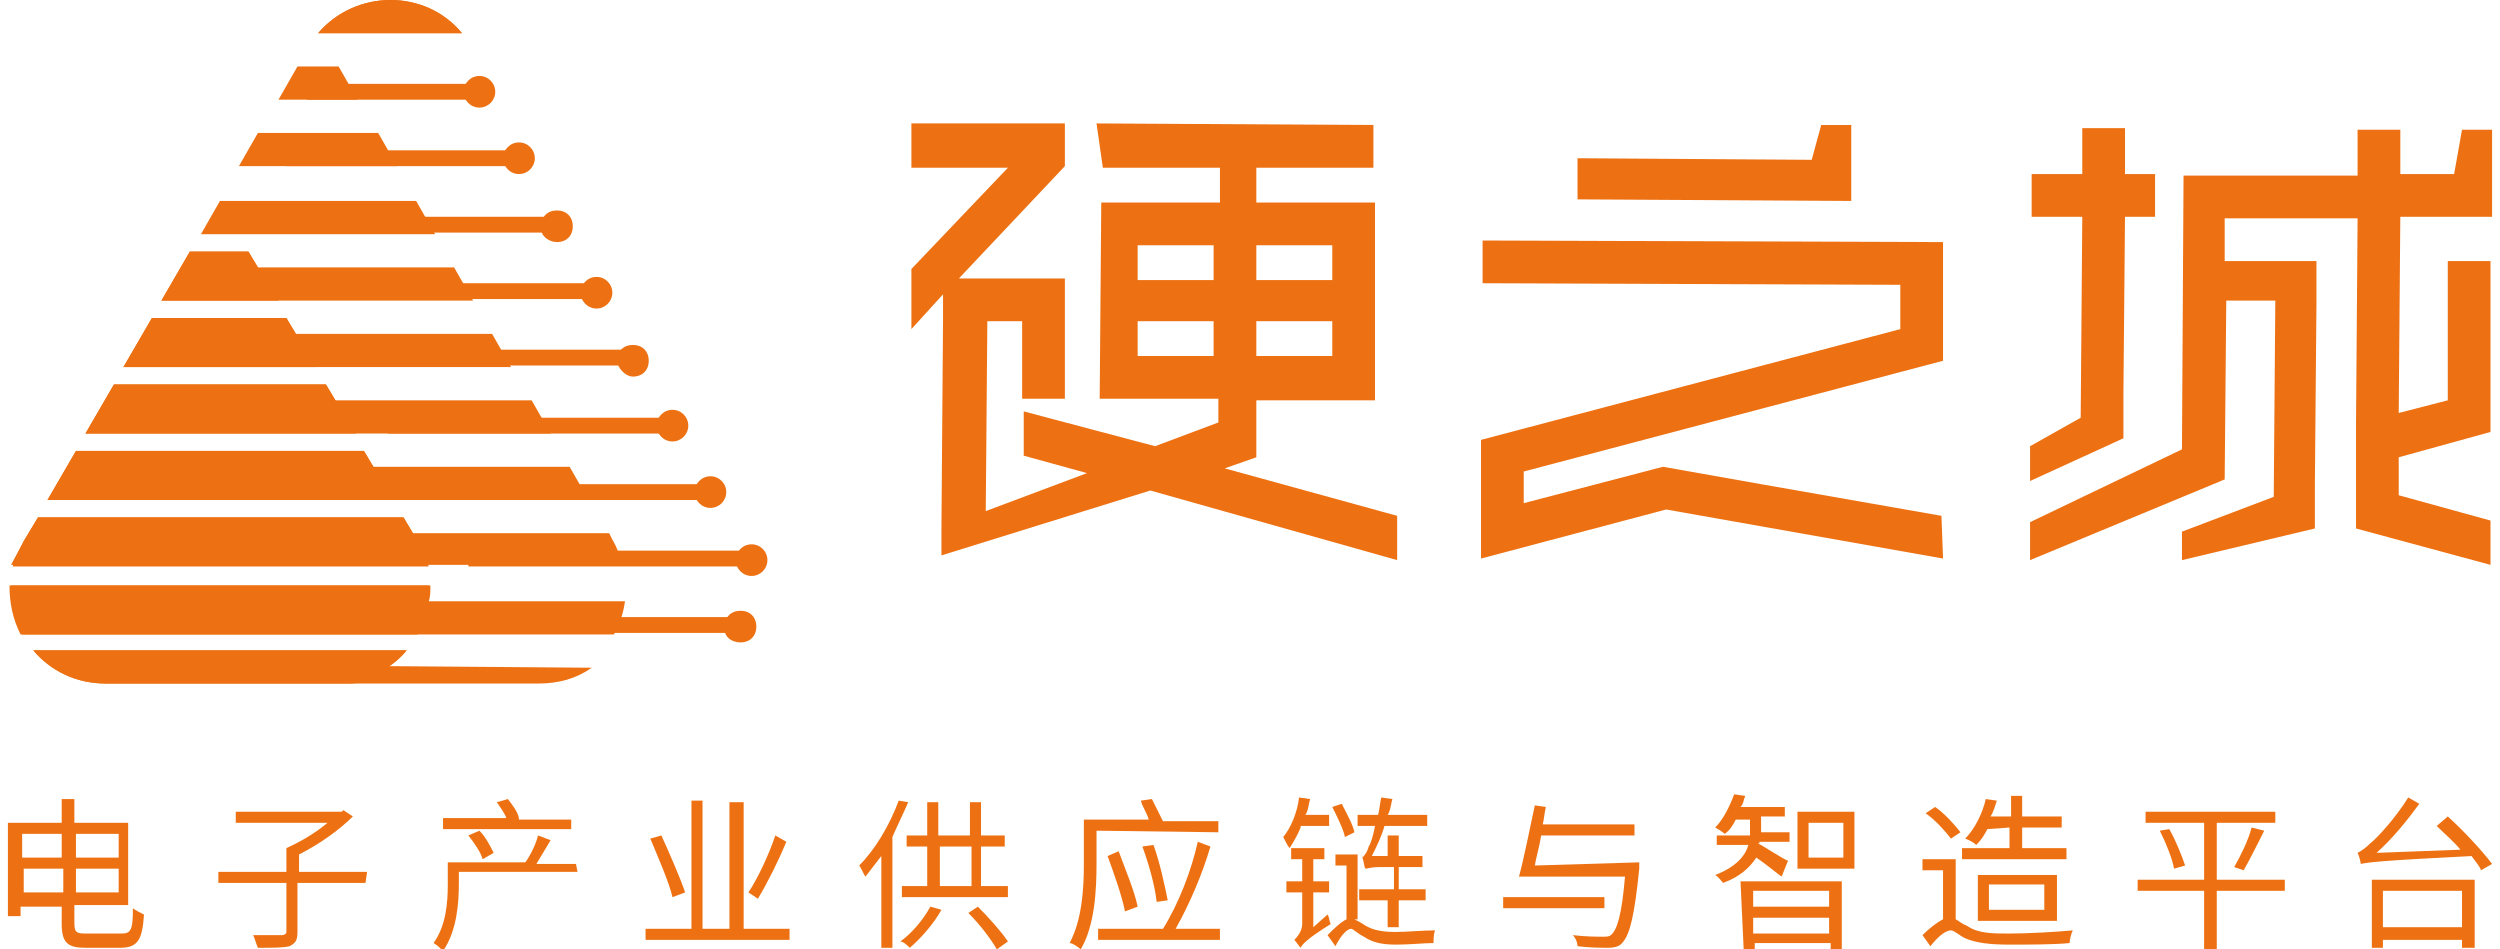 <?xml version="1.0" encoding="utf-8"?>
<!-- Generator: Adobe Illustrator 25.4.1, SVG Export Plug-In . SVG Version: 6.00 Build 0)  -->
<svg version="1.1" id="图层_1" xmlns="http://www.w3.org/2000/svg" xmlns:xlink="http://www.w3.org/1999/xlink" x="0px" y="0px"
	 viewBox="0 0 158 60" style="enable-background:new 0 0 158 60;" xml:space="preserve">
<style type="text/css">
	.st0{fill:#ED7112;}
	.st1{fill-rule:evenodd;clip-rule:evenodd;fill:#ED7112;}
</style>
<g>
	<path class="st0" d="M7.7,59c0.6,0,0.7-0.3,0.7-1.6c0.1,0.1,0.5,0.3,0.7,0.4c-0.1,1.6-0.4,2.1-1.5,2.1H5.4c-1.1,0-1.5-0.3-1.5-1.5
		v-1.1H1.3v0.6H0.5V52h3.4v-1.5h0.8V52h3.4v5.2H4.7v1.1c0,0.6,0.1,0.7,0.7,0.7H7.7z M1.4,52.7v1.5h2.5v-1.5H1.4z M4,56.4v-1.5H1.5
		v1.5H4z M4.8,52.7v1.5h2.7v-1.5H4.8z M7.5,56.4v-1.5H4.8v1.5H7.5z"/>
	<path class="st0" d="M23.1,55.8h-4.3v3.1c0,0.5-0.1,0.7-0.5,0.9c-0.4,0.1-1,0.1-2,0.1c-0.1-0.2-0.2-0.6-0.3-0.8c0.8,0,1.6,0,1.8,0
		s0.3-0.1,0.3-0.2v-3.1h-4.3v-0.7h4.3v-1.5c0.9-0.4,1.9-1,2.6-1.6h-5.8v-0.7h6.7l0.1-0.1l0.6,0.4c-0.9,0.9-2.2,1.8-3.4,2.4v1.1h4.3
		L23.1,55.8L23.1,55.8L23.1,55.8z"/>
	<path class="st0" d="M36.5,55.1H29v0.7c0,1.2-0.1,3-1,4.3c-0.1-0.1-0.4-0.4-0.6-0.5c0.8-1.1,0.9-2.6,0.9-3.7v-1.4h4.9
		c0.3-0.4,0.7-1.2,0.8-1.7l0.8,0.3c-0.3,0.5-0.6,1-0.9,1.5h2.5L36.5,55.1L36.5,55.1z M36.2,52.4h-8.2v-0.7H32
		c-0.1-0.3-0.4-0.7-0.6-1l0.7-0.2c0.3,0.4,0.7,0.9,0.7,1.3h-0.1h3.4V52.4z M30.5,54.3c-0.1-0.4-0.5-1-0.9-1.5l0.7-0.3
		c0.4,0.4,0.7,1,0.9,1.4L30.5,54.3z"/>
	<path class="st0" d="M49.9,58.7v0.7h-9.1v-0.7h2.9v-8.1h0.7v8.1h1.7v-8H47v8H49.9z M42.5,56.7c-0.2-0.9-0.9-2.5-1.4-3.7l0.7-0.2
		c0.5,1.1,1.2,2.7,1.5,3.6L42.5,56.7z M49.7,53.2c-0.5,1.2-1.2,2.6-1.8,3.6l-0.6-0.4c0.6-0.9,1.3-2.4,1.7-3.6L49.7,53.2z"/>
	<path class="st0" d="M57.4,50.7c-0.3,0.7-0.7,1.5-1,2.2v7h-0.7v-5.8c-0.3,0.4-0.7,0.9-1,1.3c-0.1-0.1-0.3-0.6-0.4-0.7
		c1-1,1.9-2.5,2.5-4.1L57.4,50.7z M59.5,57.5c-0.5,0.9-1.3,1.8-2,2.4c-0.1-0.1-0.4-0.4-0.6-0.4c0.7-0.5,1.4-1.3,1.9-2.2L59.5,57.5z
		 M63.7,56v0.7H57V56h1.6v-2.5h-1.3v-0.7h1.3v-2.1h0.7v2.1h2v-2.1h0.7v2.1h1.5v0.7h-1.5V56H63.7z M59.4,56h2v-2.5h-2V56z M61.8,57.3
		c0.7,0.7,1.5,1.6,1.9,2.2L63,60c-0.4-0.7-1.1-1.6-1.8-2.3L61.8,57.3z"/>
	<path class="st0" d="M69.3,52.5v2.1c0,1.6-0.1,3.9-1,5.4c-0.1-0.1-0.5-0.4-0.7-0.4c0.8-1.5,0.9-3.5,0.9-5v-2.8h4.1
		c-0.1-0.4-0.4-0.8-0.5-1.2l0.7-0.1c0.2,0.4,0.5,1,0.7,1.4H77v0.7L69.3,52.5L69.3,52.5z M77.1,58.7v0.7h-7.7v-0.7h4.1
		c1-1.6,1.8-3.7,2.2-5.5l0.8,0.3c-0.5,1.7-1.3,3.6-2.2,5.2L77.1,58.7L77.1,58.7z M71.1,57.6c-0.2-1-0.7-2.4-1.1-3.5l0.7-0.3
		c0.4,1.1,1,2.5,1.2,3.5L71.1,57.6z M73.1,57c-0.1-1-0.5-2.4-0.9-3.5l0.7-0.1c0.4,1.1,0.7,2.5,0.9,3.5L73.1,57z"/>
	<path class="st0" d="M82.2,52.3c-0.2,0.5-0.5,1-0.7,1.3c-0.1-0.1-0.3-0.5-0.4-0.7c0.5-0.6,0.9-1.6,1-2.5l0.7,0.1
		c-0.1,0.3-0.1,0.7-0.3,1H84v0.7H82.2z M83.9,57.8c0.1,0.1,0.1,0.4,0.2,0.6c-1.6,1-1.8,1.3-1.9,1.5c-0.1-0.1-0.3-0.4-0.4-0.5
		c0.1-0.1,0.5-0.5,0.5-1v-2h-1v-0.7h1v-1.4h-0.7v-0.7h2.1v0.7H83v1.4h1v0.7h-1v2.2L83.9,57.8z M85.6,58.1c0.2,0.1,0.4,0.2,0.7,0.4
		c0.5,0.3,1.1,0.4,1.9,0.4c0.7,0,1.7-0.1,2.5-0.1c-0.1,0.2-0.1,0.6-0.1,0.8c-0.5,0-1.6,0.1-2.3,0.1c-0.9,0-1.5-0.1-2.1-0.5
		c-0.4-0.2-0.7-0.5-0.8-0.5c-0.3,0-0.7,0.5-1,1.1l-0.5-0.7c0.4-0.4,0.8-0.8,1.2-1v-3.4h-0.7v-0.7h1.4V58.1z M85,52.9
		c-0.1-0.5-0.5-1.3-0.8-1.9l0.6-0.2c0.3,0.6,0.7,1.3,0.8,1.8L85,52.9z M88.1,56.9h-2.2v-0.7h2.2v-1.4h-1c-0.4,0-0.7,0.1-0.8,0.1
		c-0.1-0.1-0.1-0.5-0.2-0.7c0.1-0.1,0.3-0.3,0.4-0.7c0.1-0.1,0.3-0.7,0.4-1.3h-1.1v-0.7h1.3c0.1-0.4,0.1-0.7,0.2-1.1l0.7,0.1
		c-0.1,0.3-0.1,0.7-0.3,1h2.5v0.7h-2.7c-0.2,0.7-0.5,1.3-0.8,1.9h1v-1.3h0.7v1.3h1.5v0.7h-1.5v1.4h1.7v0.7h-1.7v1.7h-0.7v-1.8
		L88.1,56.9L88.1,56.9z"/>
	<path class="st0" d="M101.5,57.4H95v-0.7h6.4V57.4z M103.6,54.5c0,0,0,0.3,0,0.4c-0.3,3-0.6,4.1-1,4.6c-0.2,0.3-0.5,0.4-1,0.4
		c-0.4,0-1.1,0-1.9-0.1c0-0.2-0.1-0.5-0.3-0.7c0.8,0.1,1.6,0.1,1.9,0.1c0.2,0,0.4,0,0.5-0.1c0.4-0.3,0.7-1.3,0.9-3.7h-6h-0.7
		c0.3-1.1,0.7-3.1,1-4.5l0.7,0.1c-0.1,0.4-0.1,0.7-0.2,1.1h5.8v0.7h-5.9c-0.1,0.7-0.3,1.3-0.4,1.9L103.6,54.5L103.6,54.5z"/>
	<path class="st0" d="M112.6,55.4c-0.3-0.2-1-0.8-1.6-1.2c-0.4,0.6-1,1.2-2.1,1.6c-0.1-0.1-0.3-0.4-0.5-0.5c1.3-0.5,1.9-1.2,2.1-1.9
		h-2v-0.6h2.1c0-0.1,0-0.2,0-0.4v-0.6h-0.9c-0.2,0.4-0.4,0.7-0.7,0.9c-0.1-0.1-0.4-0.3-0.6-0.4c0.5-0.5,0.9-1.3,1.2-2.1l0.7,0.1
		c-0.1,0.2-0.1,0.5-0.3,0.7h2.8v0.6h-1.5v0.6c0,0.1,0,0.2,0,0.4h1.8v0.6h-1.9c0,0.1,0,0.1-0.1,0.1c0.4,0.2,1.6,1,1.9,1.1L112.6,55.4
		z M110,55.7h6.4v4.3h-0.7v-0.4h-4.8v0.4h-0.7L110,55.7L110,55.7z M110.8,56.3v1h4.8v-1H110.8z M115.6,59v-1h-4.8v1H115.6z
		 M117.2,51.3v3.6h-3.6v-3.6H117.2z M116.5,52h-2.2v2.2h2.2V52z"/>
	<path class="st0" d="M123.6,58.1c0.2,0.1,0.4,0.3,0.7,0.4C125,59,125.9,59,127,59c1.2,0,2.9-0.1,4-0.2c-0.1,0.2-0.2,0.6-0.2,0.8
		c-0.9,0.1-2.7,0.1-3.8,0.1c-1.2,0-2.1-0.1-2.8-0.4c-0.4-0.2-0.7-0.5-0.9-0.5c-0.4,0-0.9,0.5-1.3,1l-0.5-0.7c0.4-0.4,0.9-0.8,1.3-1
		v-3.1h-1.3v-0.7h2.1L123.6,58.1L123.6,58.1L123.6,58.1z M123.3,53c-0.3-0.4-1-1.2-1.6-1.6l0.6-0.4c0.6,0.4,1.3,1.2,1.6,1.6
		L123.3,53z M125.6,52.4c-0.2,0.4-0.4,0.7-0.7,1c-0.1-0.1-0.4-0.3-0.7-0.4c0.6-0.6,1.1-1.6,1.3-2.5l0.7,0.1c-0.1,0.3-0.2,0.7-0.4,1
		h1.3v-1.3h0.7v1.3h2.5v0.7h-2.5v1.3h2.8v0.7h-6.6v-0.7h3v-1.3L125.6,52.4L125.6,52.4z M125,58.2v-2.9h5v2.9H125z M125.7,57.5h3.5
		v-1.6h-3.5V57.5z"/>
	<path class="st0" d="M144.4,56.3h-4.3V60h-0.8v-3.7h-4.2v-0.7h4.2V52h-3.7v-0.7h8.2V52h-3.7v3.6h4.3L144.4,56.3L144.4,56.3z
		 M137.1,52.4c0.4,0.7,0.8,1.7,1,2.3l-0.7,0.2c-0.1-0.6-0.5-1.6-0.9-2.4L137.1,52.4z M141.2,54.8c0.4-0.7,0.9-1.7,1.1-2.5l0.8,0.2
		c-0.4,0.8-0.9,1.8-1.3,2.5L141.2,54.8z"/>
	<path class="st0" d="M154.7,51.6c1,0.9,2.2,2.2,2.8,3l-0.7,0.4c-0.1-0.3-0.4-0.6-0.6-0.9c-5.9,0.3-6.5,0.4-7,0.5
		c0-0.1-0.1-0.5-0.2-0.7c0.2-0.1,0.5-0.3,0.8-0.6c0.4-0.3,1.6-1.6,2.4-2.9l0.7,0.4c-0.8,1.1-1.7,2.2-2.7,3.1l5.3-0.2
		c-0.4-0.5-1-1-1.5-1.5L154.7,51.6z M149.8,55.6h6.6v4.3h-0.8v-0.5h-5v0.5h-0.7V55.6L149.8,55.6z M150.6,56.3v2.3h5v-2.3H150.6z"/>
	<g>
		<g>
			<path class="st1" d="M69.3,7.8l17.5,0.1v2.7h-7.4v2.2h4.8h2.7v2.7v2.2v2.7v2.2v2.7h-2.7h-4.8v3.6l-2,0.7l10.9,3v2.8L72.7,31
				l-13.2,4.1v-1.3v-0.6l0.1-13v-1.6l-2,2.2V17l6.1-6.4h-6.1V7.8h9.7v2.7l-6.7,7.1h6.7l0,0v2.7v4.9h-2.7v-4.9h-2.2l-0.1,12l6.4-2.4
				l-4-1.1V26l8.3,2.2l4-1.5v-1.5h-4.8h-2.7l0,0l0.1-12.4l0,0h2.7h4.8v-2.2h-7.4L69.3,7.8L69.3,7.8z M76.7,22.5v-2.2h-4.8v2.2H76.7
				L76.7,22.5z M76.7,17.7v-2.2h-4.8v2.2H76.7L76.7,17.7z M79.4,15.5v2.2h4.8v-2.2H79.4L79.4,15.5z M79.4,20.3v2.2h4.8v-2.2H79.4z"
				/>
		</g>
		<g>
			<path class="st1" d="M136.2,11h-1.9V8.1h-2.7V11h-3.2v2.7h3.2l-0.1,12.7l-3.2,1.8v2.2l5.9-2.7l0,0v-2.8l0.1-11.2h1.9V11L136.2,11
				z M137.9,35.4v-1.8l5.8-2.2l0.1-12.4h-3.1l-0.1,11.3l-12.3,5.1V33l9.6-4.6l0.1-17.3l0,0h2.6h8.4V8.2h2.7V11h3.4l0.5-2.8h1.9v5.5
				h-0.2h-2.8h-2.8l-0.1,12.4l3.1-0.8v-8.8h2.7v8.1v1.7v1l-5.8,1.6v2.4l5.8,1.6v2.8l-8.5-2.3v-2.8v-1v-2.8l0.1-13h-8.4v2.7h3.1h2.7
				l0,0v2.7l0,0l-0.1,11.4l0,0v2.8L137.9,35.4z"/>
		</g>
		<g>
			<path class="st1" d="M114.5,10.1l0.6-2.2h1.9c0,1.6,0,3.2,0,4.8l-17.3-0.1V10L114.5,10.1L114.5,10.1z M122.8,35.3l-17.5-3.1
				l-11.7,3.1c0-2.5,0-5,0-7.5l26.5-7V18l-26.4-0.1v-2.7l29.1,0.1c0,2.5,0,5,0,7.5l-26.5,7v2l8.8-2.3l6.2,1.1l11.4,2L122.8,35.3z"/>
		</g>
	</g>
	<g>
		<g>
			<g>
				<rect x="24.5" y="26.4" class="st1" width="17.3" height="1"/>
			</g>
			<g>
				<rect x="16.4" y="22.1" class="st1" width="23.1" height="1"/>
			</g>
			<g>
				<rect x="15.5" y="17.9" class="st1" width="21.6" height="1"/>
			</g>
			<g>
				<rect x="17.3" y="13.7" class="st1" width="17.3" height="1"/>
			</g>
			<g>
				<rect x="18.1" y="9.5" class="st1" width="14" height="1"/>
			</g>
			<g>
				<rect x="19.4" y="5.3" class="st1" width="10.3" height="1"/>
			</g>
			<g>
				<path class="st1" d="M46.8,40.6c0.6,0,1-0.4,1-1c0-0.6-0.4-1-1-1c-0.6,0-1,0.4-1,1C45.7,40.2,46.2,40.6,46.8,40.6z"/>
			</g>
			<g>
				<rect x="16.1" y="39" class="st1" width="30.7" height="1"/>
			</g>
			<g>
				<circle class="st1" cx="47.5" cy="35.4" r="1"/>
			</g>
			<g>
				<rect x="29.6" y="34.8" class="st1" width="17.3" height="1"/>
			</g>
			<g>
				<circle class="st1" cx="44.9" cy="31.1" r="1"/>
			</g>
			<g>
				<rect x="27" y="30.6" class="st1" width="17.3" height="1"/>
			</g>
			<g>
				<circle class="st1" cx="42.5" cy="26.9" r="1"/>
			</g>
			<g>
				<path class="st1" d="M40,23.8c0.6,0,1-0.4,1-1c0-0.6-0.4-1-1-1c-0.6,0-1,0.4-1,1C39,23.2,39.5,23.8,40,23.8z"/>
			</g>
			<g>
				<circle class="st1" cx="37.7" cy="18.5" r="1"/>
			</g>
			<g>
				<path class="st1" d="M35.2,15.3c0.6,0,1-0.4,1-1c0-0.6-0.4-1-1-1c-0.6,0-1,0.4-1,1C34.1,14.9,34.7,15.3,35.2,15.3z"/>
			</g>
			<g>
				<circle class="st1" cx="32.8" cy="10" r="1"/>
			</g>
			<g>
				<circle class="st1" cx="30.3" cy="5.8" r="1"/>
			</g>
		</g>
		<g>
			<path class="st1" d="M1.5,34.2l0.9-1.5h23.1l0.6,1h12.4l0.2,0.4c0.3,0.5,0.5,1.1,0.7,1.6H0.7C0.9,35.3,1.2,34.8,1.5,34.2
				L1.5,34.2z M3,31.6l1.8-3.1H23l0.6,1h12.4l1.2,2.1H3L3,31.6z M5.4,27.4l1.8-3.1h13.4l0.6,1h12.4l1.2,2.1H5.4L5.4,27.4z M7.8,23.2
				l1.8-3.1h8.5l0.6,1h12.4l1.2,2.1H7.8L7.8,23.2z M10.2,19l1.8-3.1h3.7l0.6,1h12.4l1.2,2.1H10.2L10.2,19z M12.7,14.8l1.2-2.1h12.4
				l1.2,2.1H12.7L12.7,14.8z M15.1,10.5l1.2-2.1h7.6l1.2,2.1H15.1L15.1,10.5z M17.6,6.3l1.2-2.1h2.6l1.2,2.1H17.6L17.6,6.3z
				 M20.1,2.1c2.4-2.8,6.8-2.8,9.1,0H20.1L20.1,2.1z M39.5,38c-0.1,0.7-0.3,1.4-0.7,2.1H1.4c-0.5-1-0.7-2-0.7-3.1h26.5
				c0,0.4,0,0.7-0.1,1H39.5L39.5,38z M37.4,42.2c-1,0.7-2.1,1-3.4,1H6.7c-1.9,0-3.5-0.8-4.6-2.1h23.6c-0.3,0.4-0.9,0.9-1.1,1
				L37.4,42.2L37.4,42.2z"/>
		</g>
		<g>
			<path class="st1" d="M20.1,2.1c2.4-2.8,6.8-2.8,9.1,0H20.1z"/>
		</g>
		<g>
			<path class="st1" d="M1.5,34.2l0.9-1.5h23.1l0.6,1c0.4,0.7,0.7,1.3,1,2.1H0.8C0.9,35.3,1.2,34.8,1.5,34.2L1.5,34.2z M3,31.6
				l1.8-3.1H23l0.6,1l1.1,2.1H3L3,31.6z M5.4,27.4l1.8-3.1h13.4l0.6,1l1.3,2.1H5.4L5.4,27.4z M7.8,23.2l1.8-3.1h8.5l0.6,1l1.3,2.1
				H7.8L7.8,23.2z M10.2,19l1.8-3.1h3.7l0.6,1l1.3,2.1H10.2L10.2,19z M26.4,40.1H1.3c-0.5-1-0.7-2-0.7-3.1h26.5c0,0.4,0,0.7-0.1,1
				C27.1,38,26.9,39.3,26.4,40.1L26.4,40.1z M22.1,43.2H6.7c-1.9,0-3.5-0.8-4.6-2.1h23.6c-0.3,0.4-0.9,0.9-1.1,1
				C23.9,42.7,23,43.2,22.1,43.2z"/>
		</g>
	</g>
</g>
</svg>

